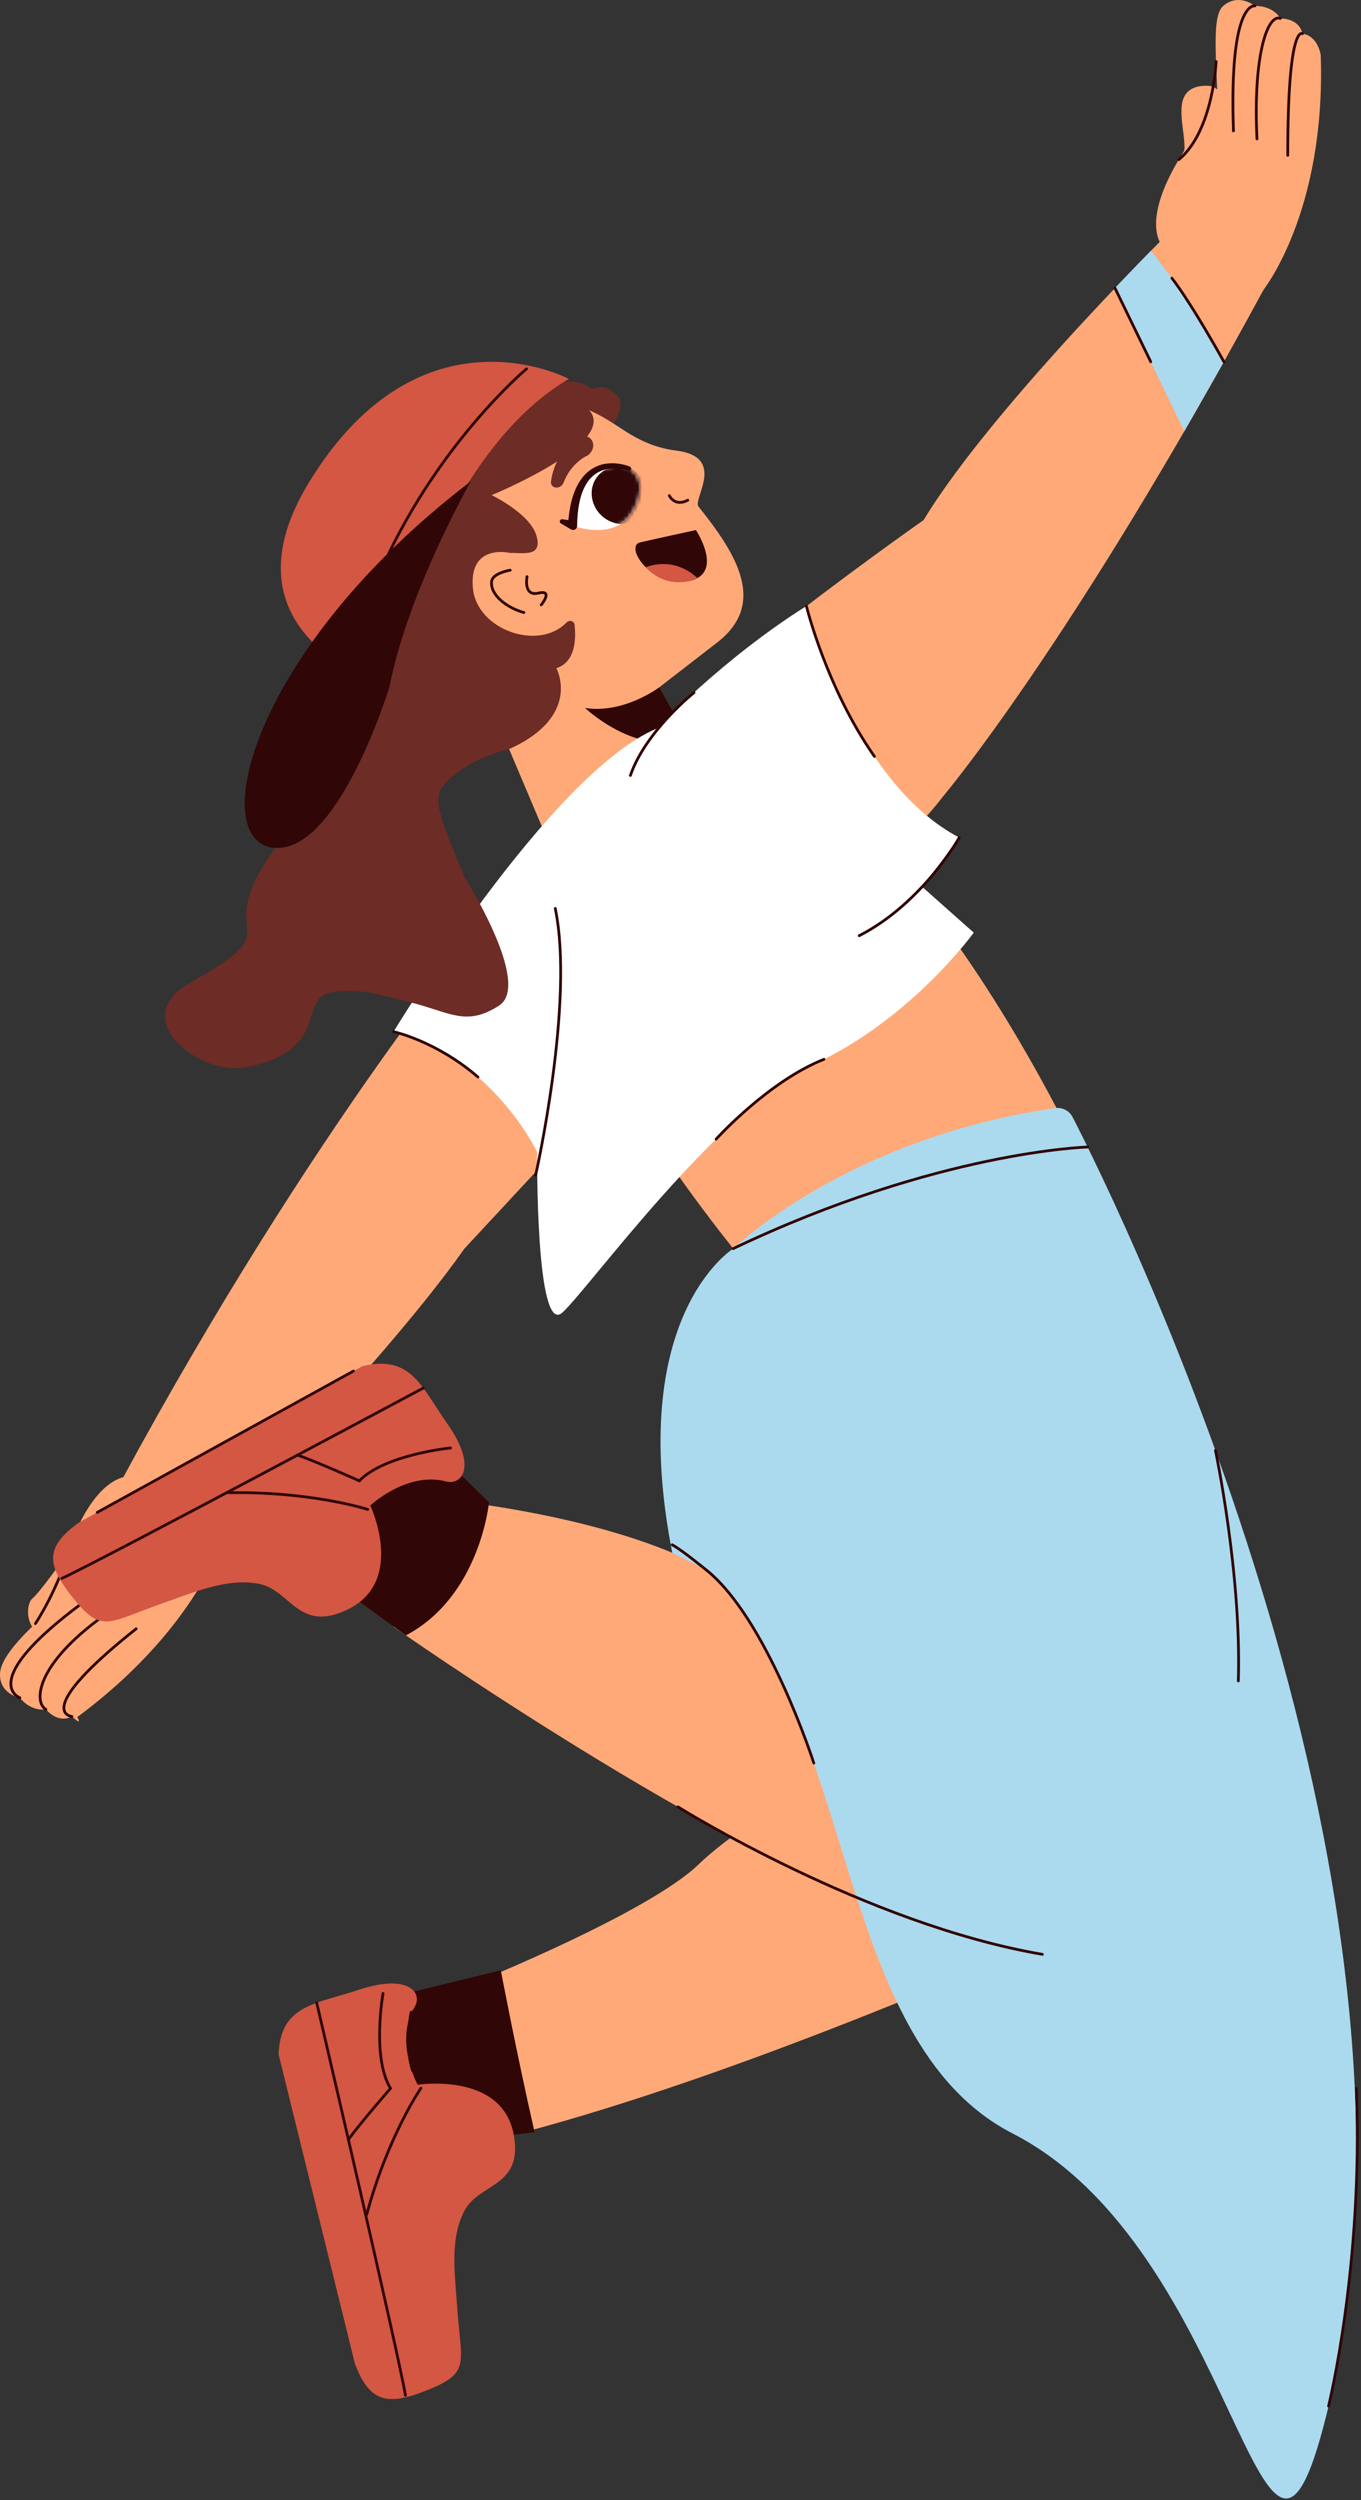 <?xml version="1.0" encoding="UTF-8"?> <svg xmlns="http://www.w3.org/2000/svg" width="368" height="676" viewBox="0 0 368 676" fill="none"><rect x="0" y="0" width="368" height="676" fill="#333333" stroke="none"/><path d="M341.353 78.736C341.353 78.736 358.553 57.646 357.108 14.852C357.108 14.852 356.369 9.662 352.145 9.111C352.145 9.111 351.76 5.164 346.187 4.975C346.187 4.975 344.484 1.594 339.281 1.594C339.281 1.594 334.993 -1.992 330.753 1.594C327.107 4.676 329.388 19.397 329.436 36.036C329.436 36.54 333.098 36.728 332.969 36.241C331.732 31.523 331.588 23.313 326.561 23.187C319.077 22.998 319.462 28.66 319.462 30.925C319.462 33.19 320.699 39.717 320.137 40.849C319.559 41.981 306.228 61.106 316.411 68.954L341.321 78.736H341.353Z" fill="#FFA978"></path><path d="M339.297 1.593C339.297 1.593 332.279 0.005 333.515 35.391" stroke="#300606" stroke-width="0.75" stroke-linecap="round" stroke-linejoin="round"></path><path d="M346.203 4.975C342.766 3.685 338.767 14.804 339.875 37.562" stroke="#300606" stroke-width="0.75" stroke-linecap="round" stroke-linejoin="round"></path><path d="M352.161 9.111C352.161 9.111 348.195 5.981 348.195 41.997" stroke="#300606" stroke-width="0.75" stroke-linecap="round" stroke-linejoin="round"></path><path d="M328.826 16.661C328.826 16.661 328.071 35.376 318.756 43.145" stroke="#300606" stroke-width="0.75" stroke-linecap="round" stroke-linejoin="round"></path><path d="M254.787 215.578C254.787 215.578 289.333 174.986 341.706 78.232C341.706 78.232 339.442 62.065 320.394 58.573C320.394 58.573 268.776 109.152 249.728 140.622C249.728 140.622 186.819 184.643 162.263 212.103C131.395 246.608 215.23 267.132 254.787 215.594V215.578Z" fill="#FFA978"></path><path d="M311.191 67.821C311.191 67.821 324.939 84.728 330.913 97.829L320.233 116.591L301.475 77.903C301.475 77.903 306.1 72.98 311.191 67.821Z" fill="#ABDAEF"></path><path d="M301.475 77.887L311.143 97.813" stroke="#300606" stroke-width="0.75" stroke-linecap="round" stroke-linejoin="round"></path><path d="M330.93 97.813C330.93 97.813 322.546 82.605 316.877 75.213" stroke="#300606" stroke-width="0.75" stroke-linecap="round" stroke-linejoin="round"></path><path d="M137.674 202.556C95.869 186.168 79.905 155.531 102.084 131.201L117.085 115.458C117.085 115.458 133.643 98.001 161.62 111.982C167.675 115.002 172.574 120.538 182.916 121.843C196.536 123.573 187.253 134.96 188.859 136.957C199.587 150.278 207.023 163.112 194.335 173.397L178.259 185.838L192.97 211.725C192.97 211.725 208.533 234.073 181.567 244.783C164.27 251.656 151.695 235.724 151.695 235.724L137.674 202.571V202.556Z" fill="#FFA978"></path><path d="M158.633 123.291C158.633 123.291 158.633 123.291 158.601 123.291C158.585 123.291 158.537 123.322 158.505 123.338C158.44 123.37 158.36 123.401 158.28 123.448C158.119 123.527 157.959 123.637 157.798 123.731C157.477 123.936 157.139 124.172 156.818 124.423C156.176 124.927 155.565 125.493 155.019 126.122C154.473 126.751 153.943 127.427 153.526 128.151C153.076 128.874 152.723 129.66 152.386 130.462L152.337 130.588C151.968 131.485 150.94 132.019 150.041 131.784C149.286 131.579 148.868 130.903 148.981 130.148C149.141 129.126 149.334 128.072 149.703 127.034C150.025 125.996 150.507 124.958 151.053 123.951C151.599 122.945 152.273 121.97 153.044 121.042C153.429 120.57 153.847 120.13 154.281 119.689C154.506 119.469 154.73 119.249 154.987 119.045C155.1 118.934 155.228 118.824 155.373 118.714L155.582 118.541C155.662 118.478 155.726 118.431 155.871 118.337C157.429 117.409 159.308 117.755 160.079 119.139C160.849 120.507 160.207 122.379 158.649 123.307L158.633 123.291Z" fill="#6D2C25"></path><path d="M137.947 154.163C137.947 154.163 133.145 154.934 132.92 157.246C132.551 161.004 137.225 164.402 141.657 165.613" stroke="#300606" stroke-width="0.75" stroke-linecap="round" stroke-linejoin="round"></path><path d="M142.509 155.91C142.509 155.91 141.4 161.336 145.576 160.36C149.752 159.385 146.347 163.537 146.347 163.537" stroke="#300606" stroke-width="0.75" stroke-linecap="round" stroke-linejoin="round"></path><path d="M180.973 134.001C180.973 134.001 182.403 137.131 185.968 135.243" stroke="#300606" stroke-width="0.75" stroke-linecap="round" stroke-linejoin="round"></path><path d="M115.896 134.63C147.022 91.569 159.982 105.188 159.982 105.188C159.982 105.188 162.664 103.836 164.897 105.393C167.45 107.17 169.442 108.287 165.973 114.546C165.973 114.546 163.162 112.627 159.212 110.819C167.611 119.673 132.92 133.875 132.92 133.875C132.92 133.875 143.263 138.813 145.03 144.774C146.797 150.719 141.529 149.429 137.835 149.492C137.835 149.492 126.769 146.834 127.862 159.007C128.873 170.252 145.576 176.181 153.189 168.302C153.928 167.531 155.245 167.877 155.357 168.931C155.775 172.674 155.646 178.981 150.442 180.663C150.442 180.663 157.461 193.591 137.707 202.524C137.707 202.524 125.292 205.214 119.478 212.967C113.648 220.721 137.289 248.479 127.348 264.065C117.406 279.666 105.377 265.134 89.316 268.374C80.547 270.136 89.59 284.243 66.238 288.615C54.016 290.896 34.02 275.404 51.51 265.653C82.876 248.165 51.349 255.887 79.921 222.403C108.493 188.92 115.945 134.598 115.945 134.598L115.896 134.63Z" fill="#6D2C25"></path><path d="M178.259 185.823C178.259 185.823 168.751 193.057 158.2 191.422C158.2 191.422 172.188 204.758 186.129 199.647L178.275 185.823H178.259Z" fill="#300606"></path><path d="M155.004 142.164C155.004 142.164 153.976 127.962 166.069 126.028C170.068 125.383 173.505 128.638 173.039 132.586C172.766 134.914 171.931 137.524 169.908 139.883C164.736 145.891 154.988 142.164 154.988 142.164H155.004Z" fill="white"></path><mask id="mask0_369_63" style="mask-type:luminance" maskUnits="userSpaceOnUse" x="154" y="125" width="20" height="19"><path d="M155.003 142.164C155.003 142.164 153.96 127.884 166.182 126.012C170.132 125.414 173.489 128.591 173.055 132.476C172.798 134.819 171.963 137.493 169.908 139.868C164.736 145.876 154.987 142.148 154.987 142.148L155.003 142.164Z" fill="white"></path></mask><g mask="url(#mask0_369_63)"><path d="M173.023 128.371C176.284 131.422 176.605 136.36 173.746 139.411C170.887 142.462 165.909 142.447 162.648 139.411C159.388 136.36 159.067 131.422 161.926 128.371C164.784 125.32 169.763 125.335 173.023 128.371Z" fill="#300606"></path></g><path d="M170.309 126.153C168.109 125.32 165.78 125.021 163.419 125.445C161.074 125.87 158.89 127.27 157.461 129.141C156.015 130.997 155.132 133.167 154.57 135.338C154.008 137.524 153.719 139.741 153.574 141.943L155.228 140.842L152.048 140.402C151.711 140.355 151.406 140.591 151.358 140.921C151.326 141.173 151.438 141.393 151.647 141.519L154.393 143.139C154.907 143.437 155.582 143.28 155.887 142.777C155.983 142.62 156.031 142.431 156.047 142.258V142.053C156.079 139.962 156.24 137.87 156.674 135.841C157.075 133.812 157.798 131.862 158.938 130.226C160.078 128.591 161.765 127.38 163.74 126.924C165.7 126.452 167.916 126.625 169.843 127.254H169.891C170.213 127.38 170.55 127.207 170.646 126.908C170.743 126.609 170.598 126.279 170.293 126.169L170.309 126.153Z" fill="#300606"></path><path d="M188.184 143.312C188.184 143.312 177.52 145.623 173.104 146.646C168.687 147.668 176.171 159.039 186.113 157.136C196.07 155.249 188.168 143.312 188.168 143.312H188.184Z" fill="#300606"></path><path d="M188.538 156.319C188.538 156.319 183.109 150.311 174.597 153.362C174.597 153.362 180.058 160.014 188.538 156.319Z" fill="#D35742"></path><path d="M153.815 102.452C153.815 102.452 113.696 81.016 83.55 130.415C58.32 171.747 103.787 185.209 103.787 185.209C103.787 185.209 118.241 123.212 153.815 102.452Z" fill="#D35742"></path><path d="M127.299 130.147C127.299 130.147 110.355 159.778 105.312 185.696C105.312 185.696 91.324 231.572 73.657 229.182C56.007 226.791 67.94 175.552 127.283 130.147H127.299Z" fill="#300606"></path><path d="M142.364 99.731C142.364 99.731 117.422 120.57 102.277 155.909" stroke="#300606" stroke-width="0.75" stroke-linecap="round" stroke-linejoin="round"></path><path d="M131.298 249.392C131.298 249.392 85.189 303.635 32.8 400.389C32.8 400.389 30.631 419.577 49.679 423.068C49.679 423.068 102.261 370.712 125.581 337.591C125.581 337.591 191.011 267.321 215.567 239.861C246.436 205.356 170.839 197.838 131.282 249.392H131.298Z" fill="#FFA978"></path><path d="M54.401 428.336C48.587 438.182 38.389 451.282 20.899 464.257C20.899 464.257 22.537 466.947 19.437 464.084C19.437 464.084 16.065 466.286 12.403 462.166C12.403 462.166 8.645 462.999 5.368 459.052C5.368 459.052 -0.172 458.045 0.004 452.572C0.149 447.854 7.039 440.336 20.272 429.893C20.674 429.579 23.131 432.237 22.665 432.457C18.136 434.486 17.494 443.749 12.612 442.538C6.509 441.028 6.974 433.636 8.757 432.205C10.54 430.79 17.687 420.945 18.217 419.796C18.747 418.648 25.524 396.457 38.164 399.257L47.511 404.352C56.216 409.086 59.38 419.907 54.385 428.352L54.401 428.336Z" fill="#FFA978"></path><path d="M5.368 459.051C5.368 459.051 -6.532 454.726 22.312 433.384" stroke="#300606" stroke-width="0.75" stroke-linecap="round" stroke-linejoin="round"></path><path d="M12.403 462.166C9.223 460.373 9.303 450.339 28.046 436.845" stroke="#300606" stroke-width="0.75" stroke-linecap="round" stroke-linejoin="round"></path><path d="M19.437 464.1C19.437 464.1 8.243 463.078 36.815 440.383" stroke="#300606" stroke-width="0.75" stroke-linecap="round" stroke-linejoin="round"></path><path d="M9.576 438.983C9.576 438.983 16 429.421 19.18 417.264" stroke="#300606" stroke-width="0.75" stroke-linecap="round" stroke-linejoin="round"></path><path d="M226.713 218.724C226.713 218.724 272.245 252.427 316.379 368.101C316.379 368.101 241.087 399.886 215.134 396.064C189.18 392.258 216.435 360.473 198.254 337.59C180.074 314.707 133.37 251.609 152.915 222.42C169.249 198.011 203.249 193.749 226.713 218.724Z" fill="#FFA978"></path><path d="M263.283 252.175C263.283 252.175 246.628 275.31 220.305 287.64C193.998 299.97 159.42 348.143 152.096 354.858C144.789 361.574 145.238 311.483 145.238 311.483C145.238 311.483 132.984 285.721 106.42 278.943C106.42 278.943 148.579 209.256 177.568 196.973C177.568 196.973 195.315 178.131 218.057 163.851C218.057 163.851 230.278 211.206 259.348 226.445L249.455 239.877L263.283 252.16V252.175Z" fill="white"></path><path d="M259.364 226.477C259.364 226.477 249.455 244.233 232.318 252.993" stroke="#300606" stroke-width="0.75" stroke-linecap="round" stroke-linejoin="round"></path><path d="M144.837 317.711C144.837 317.711 155.389 271.001 150.137 245.617" stroke="#300606" stroke-width="0.75" stroke-linecap="round" stroke-linejoin="round"></path><path d="M187.654 187.269C187.654 187.269 174.549 197.712 170.454 209.665" stroke="#300606" stroke-width="0.75" stroke-linecap="round" stroke-linejoin="round"></path><path d="M218.057 163.882C218.057 163.882 223.357 185.822 236.446 204.537" stroke="#300606" stroke-width="0.75" stroke-linecap="round" stroke-linejoin="round"></path><path d="M193.613 308.008C193.613 308.008 207.794 292.312 222.794 286.414" stroke="#300606" stroke-width="0.75" stroke-linecap="round" stroke-linejoin="round"></path><path d="M125.404 236.842C125.404 236.842 144.018 266.047 134.928 271.898C125.838 277.748 121.598 273.565 110.323 270.844C99.049 268.108 114.451 236.842 125.404 236.858V236.842Z" fill="#6D2C25"></path><path d="M106.436 278.958C106.436 278.958 117.936 281.443 129.242 291.21" stroke="#300606" stroke-width="0.75" stroke-linecap="round" stroke-linejoin="round"></path><path d="M307.915 513.421C266.318 532.294 197.981 561.436 142.364 576.299C142.364 576.299 128.648 557.064 128.391 536.116C128.391 536.116 175.529 517.117 188.971 504.016C202.414 490.915 258.754 454.287 292.866 466.79C302.053 470.155 299.323 474.732 307.449 478.161C323.108 484.766 323.381 506.391 307.899 513.405L307.915 513.421Z" fill="#FFA978"></path><path d="M190.609 424.184C190.609 424.184 172.718 412.515 126.898 406.255C126.898 406.255 111.126 415.676 106.453 439.88C106.453 439.88 193.275 500.996 248.539 519.727C303.803 538.459 225.268 427.896 190.625 424.184H190.609Z" fill="#FFA978"></path><path d="M132.214 406.255C132.214 406.255 129.821 431.561 109.745 442.176L78.026 419.105C78.026 419.105 94.07 393.139 119.012 393.186L132.214 406.24V406.255Z" fill="#300606"></path><path d="M97.957 369.391C111.207 366.167 113.969 375.021 120.939 384.929C129.242 396.756 124.713 401.647 120.634 400.562C110.773 397.92 101.313 405.909 100.125 407.057C100.125 407.057 109.841 427.597 93.925 435.209C80.692 441.547 78.636 429.972 70.124 428.258C61.612 426.543 52.73 430.397 43.672 433.589C29.041 438.748 27.483 441.799 19.598 431.859C12.788 423.288 11.873 418.365 21.429 411.603L97.957 369.406V369.391Z" fill="#D35742"></path><path d="M114.451 375.289C114.451 375.289 28.19 421.448 16.691 426.78" stroke="#300606" stroke-width="0.75" stroke-linecap="round" stroke-linejoin="round"></path><path d="M99.434 408.111C99.434 408.111 84.241 403.22 61.917 403.597" stroke="#300606" stroke-width="0.75" stroke-linecap="round" stroke-linejoin="round"></path><path d="M121.823 391.488C121.823 391.488 103.996 393.281 97.17 400.374" stroke="#300606" stroke-width="0.75" stroke-linecap="round" stroke-linejoin="round"></path><path d="M97.17 400.39C97.17 400.39 85.67 395.231 80.467 393.423" stroke="#300606" stroke-width="0.75" stroke-linecap="round" stroke-linejoin="round"></path><path d="M26.295 408.914L95.58 370.696" stroke="#300606" stroke-width="0.75" stroke-linecap="round" stroke-linejoin="round"></path><path d="M135.41 532.719C135.41 532.719 139.585 554.705 144.548 576.519L114.595 579.948C114.595 579.948 103.385 562.38 110.227 538.884L135.41 532.719Z" fill="#300606"></path><path d="M75.344 555.461C75.777 542.108 85.221 541.904 96.865 538.035C110.741 533.427 114.322 539.026 112.138 542.58C106.87 551.151 112.138 562.239 112.941 563.67C112.941 563.67 135.763 560.1 138.911 577.18C141.529 591.366 129.612 590.155 125.597 597.704C121.598 605.253 122.963 614.674 123.637 624.079C124.729 639.271 127.299 641.567 115.382 646.301C105.104 650.375 100.012 649.903 95.965 639.067L75.328 555.461H75.344Z" fill="#D35742"></path><path d="M85.638 541.526C85.638 541.526 107.529 635.37 109.633 647.653" stroke="#300606" stroke-width="0.75" stroke-linecap="round" stroke-linejoin="round"></path><path d="M113.808 564.598C113.808 564.598 104.863 577.573 99.161 598.726" stroke="#300606" stroke-width="0.75" stroke-linecap="round" stroke-linejoin="round"></path><path d="M103.562 538.993C103.562 538.993 100.478 556.277 105.585 564.644" stroke="#300606" stroke-width="0.75" stroke-linecap="round" stroke-linejoin="round"></path><path d="M105.585 564.644C105.585 564.644 97.379 574.08 94.198 578.484" stroke="#300606" stroke-width="0.75" stroke-linecap="round" stroke-linejoin="round"></path><path d="M111.174 544.042C111.174 544.042 109.327 552.441 111.528 559.785" stroke="#300606" stroke-width="0.75" stroke-linecap="round" stroke-linejoin="round"></path><path d="M285.27 299.61C287.213 299.326 289.124 300.302 290.008 302.016C302.984 327.274 395.605 515.12 357.702 656.618C340.871 719.464 334.832 608.194 273.867 576.881C224.561 551.56 232.318 464.069 190.61 424.201L181.776 419.86C169.153 355.504 198.27 337.607 198.27 337.607C198.27 337.607 228.898 307.772 285.286 299.61H285.27Z" fill="#ABDAEF"></path><path d="M183.302 488.54C183.302 488.54 234.069 520.262 281.849 528.409" stroke="#300606" stroke-width="0.75" stroke-linecap="round" stroke-linejoin="round"></path><path d="M220.048 476.698C220.048 476.698 207.312 437.097 190.593 424.185C190.593 424.185 184.474 419.168 181.76 417.674" stroke="#300606" stroke-width="0.75" stroke-linecap="round" stroke-linejoin="round"></path><path d="M294.071 310.13C294.071 310.13 253.631 311.216 198.254 337.59" stroke="#300606" stroke-width="0.75" stroke-linecap="round" stroke-linejoin="round"></path><path d="M328.649 392.18C328.649 392.18 335.715 425.553 334.832 454.491" stroke="#300606" stroke-width="0.75" stroke-linecap="round" stroke-linejoin="round"></path><path d="M359.228 650.563C359.228 650.563 368.655 612.534 366.744 564.645" stroke="#300606" stroke-width="0.75" stroke-linecap="round" stroke-linejoin="round"></path></svg> 